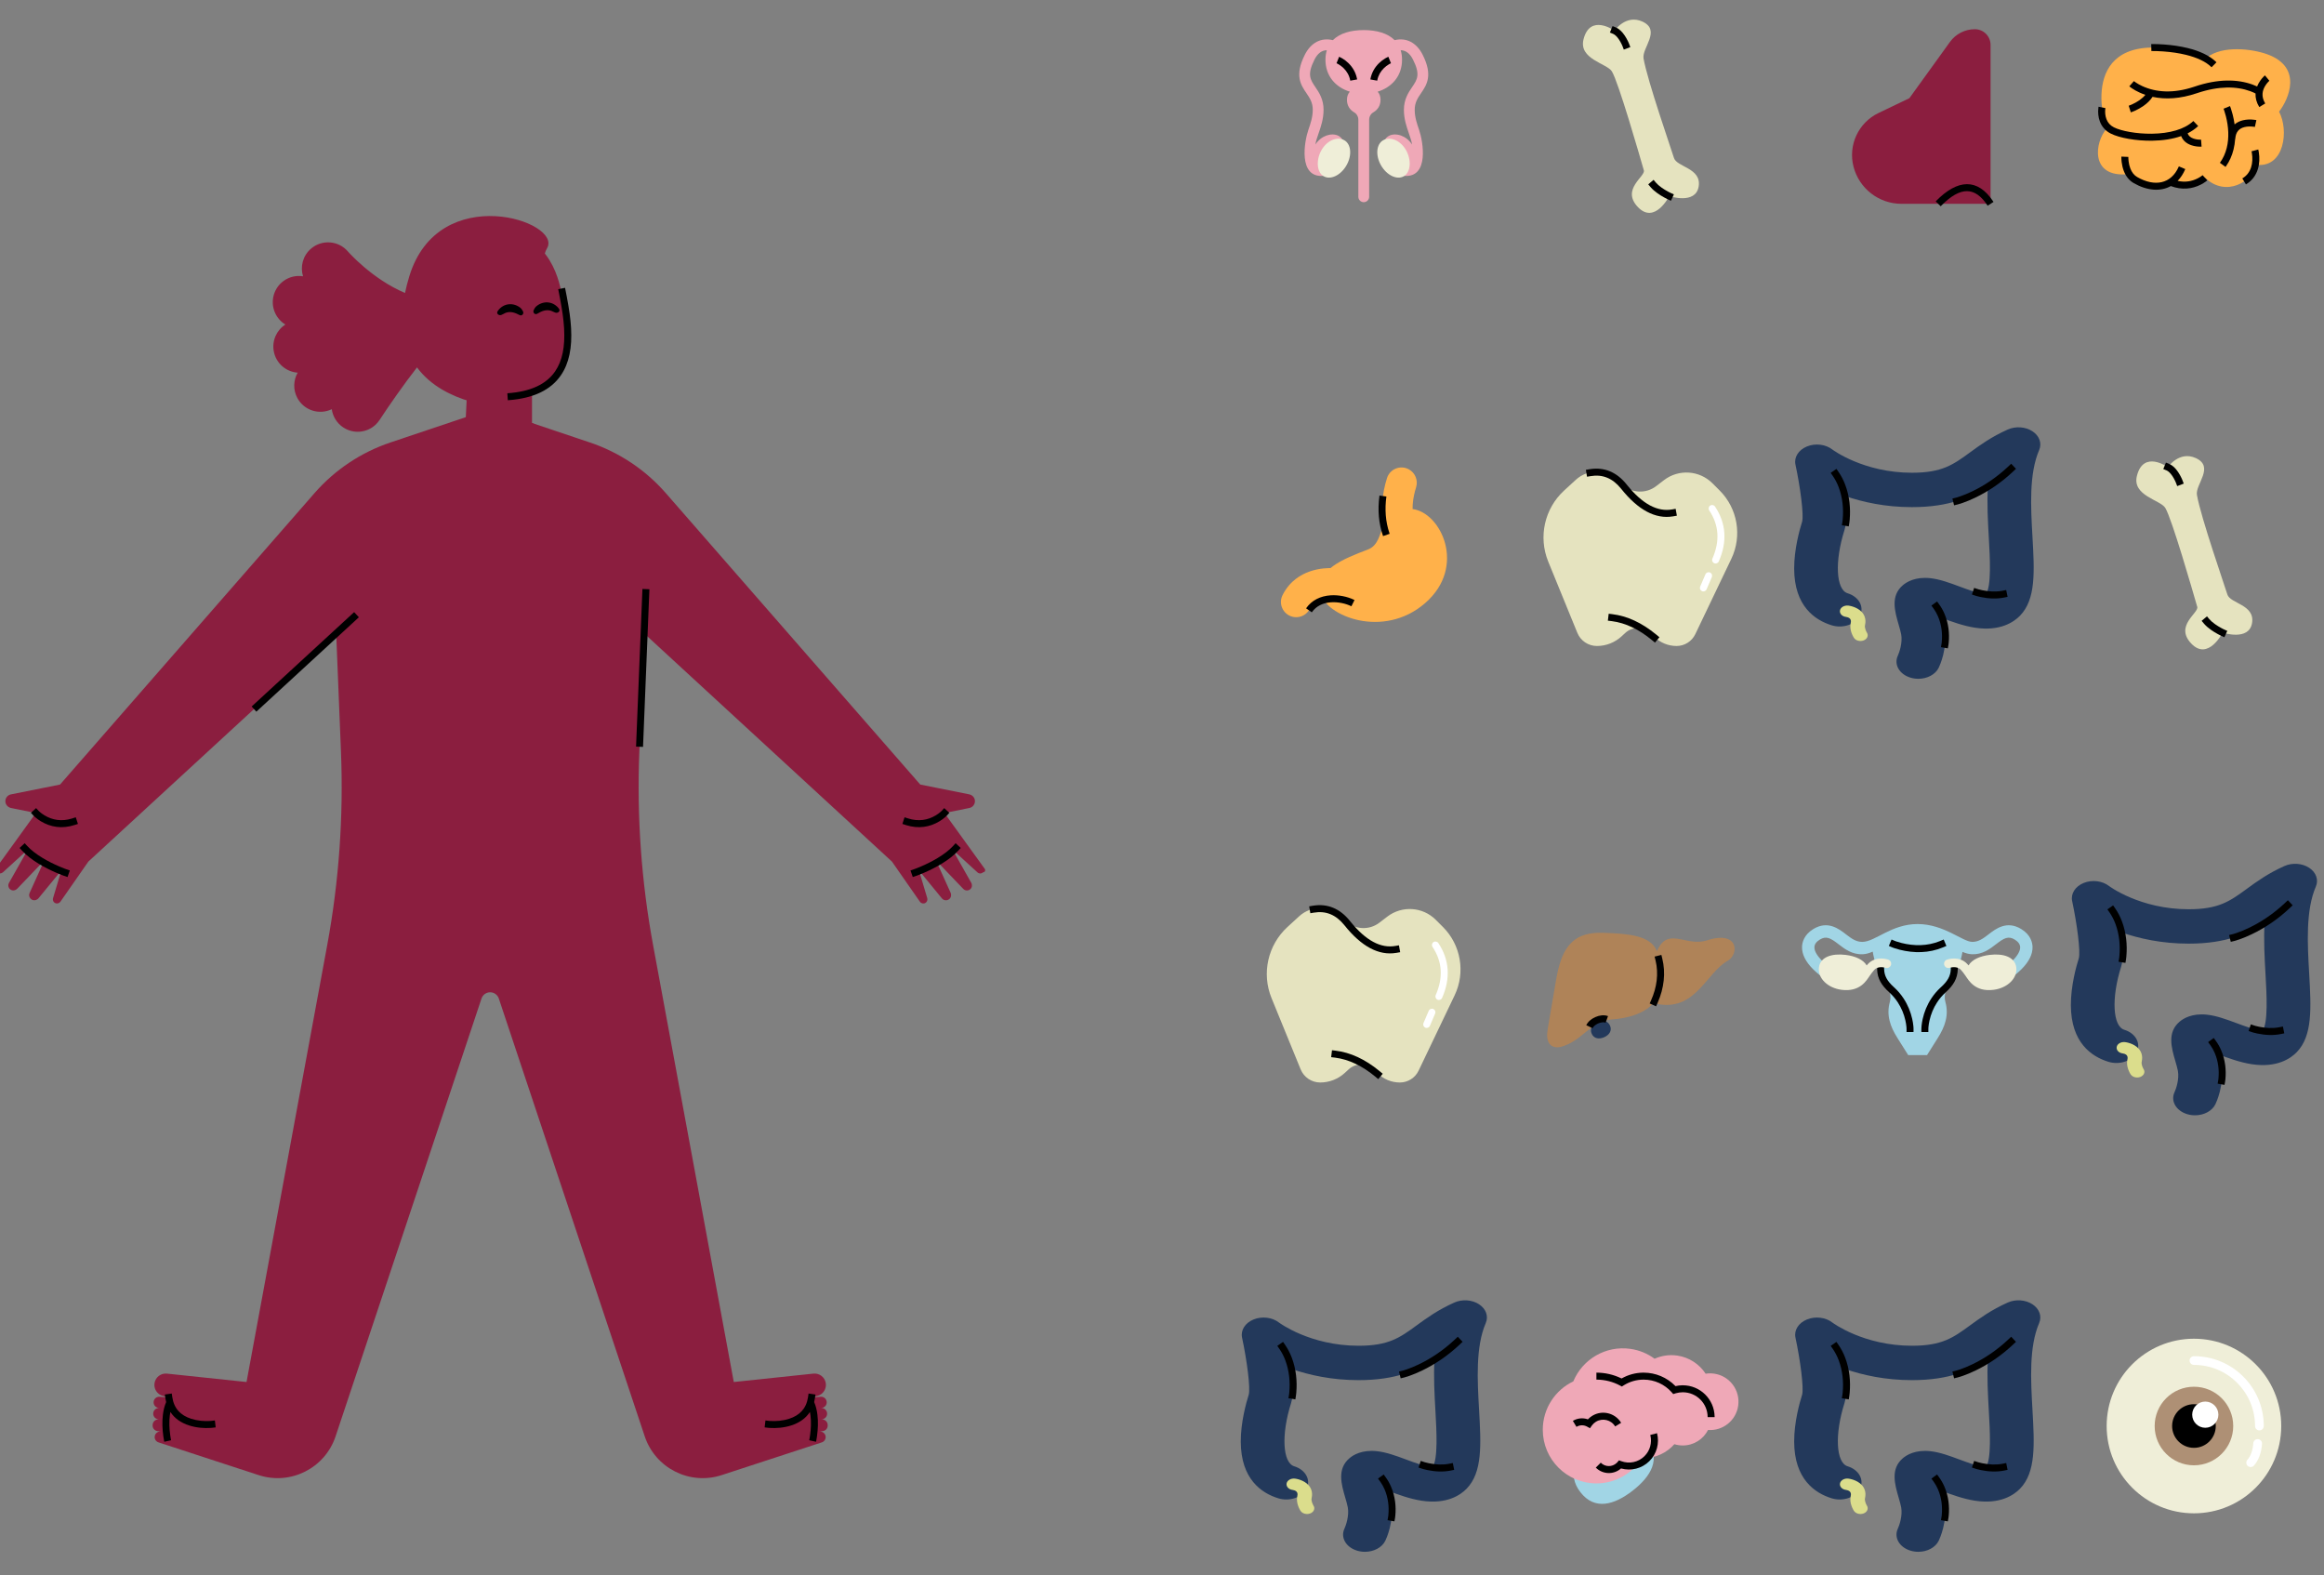 <svg viewBox="187.5 116.541 2662.5 1804.511" xmlns="http://www.w3.org/2000/svg" overflow="visible">
    <rect x="187.5" y="116.541" width="2662.5" height="1804.511" fill="#808080" stroke="none"/>
    <g id="Master/Scene/Organs" stroke="none" stroke-width="1" fill="none" fill-rule="evenodd">
        <g id="Organ" transform="translate(1817, 0) scale(1 1)">
            <g id="Organ/Bone" stroke="none" stroke-width="1" fill="none" fill-rule="evenodd">
                <g id="Group-8" transform="translate(184, 139)">
                    <path d="M68.131,2.253 C89.946,12.241 67.381,32.436 69.429,44.469 C73.723,69.687 102.102,151.044 104.245,158.377 C107.345,168.989 135.998,169.913 132.599,191.092 C129.2,212.272 98.89,202.192 98.89,202.192 C98.89,202.192 82.268,235.105 62.898,214.67 C43.528,194.234 71.796,179.637 69.786,172.687 C64.588,154.716 40.829,72.052 33.181,59.358 C27.642,50.166 -5.029,45.434 0.663,22.642 C8.156,-7.362 36.1,12.649 36.1,12.649 C36.1,12.649 49.242,-6.395 68.131,2.253" id="Fill-1" fill="#E5E3BF"/>
                    <path d="M33.928,7.425 L37.625,8.95 C41.552,10.57 44.917,13.87 47.908,18.323 C49.295,20.387 50.512,22.576 51.56,24.763 L51.838,25.351 C52.191,26.109 52.471,26.754 52.677,27.257 L52.877,27.76 L54.307,31.496 L46.836,34.356 L45.364,30.513 C45.319,30.4 45.249,30.23 45.156,30.009 L44.862,29.335 C44.705,28.983 44.533,28.61 44.345,28.219 C43.454,26.358 42.419,24.498 41.268,22.784 C39.161,19.647 36.933,17.422 34.826,16.456 L34.574,16.346 L30.876,14.82 L33.928,7.425 Z" id="Stroke-4" fill="#000" fill-rule="nonzero"/>
                    <path d="M80.934,183.548 L83.506,186.612 C85.139,188.558 87.426,190.552 90.195,192.514 C92.459,194.118 94.905,195.605 97.353,196.929 L98.188,197.374 C98.594,197.587 98.983,197.787 99.351,197.971 L100.336,198.453 L100.552,198.554 L104.191,200.217 L100.865,207.493 L96.894,205.676 C96.114,205.308 94.962,204.731 93.547,203.966 C90.835,202.499 88.122,200.849 85.57,199.041 C82.492,196.861 79.856,194.594 77.784,192.229 L77.378,191.755 L74.806,188.691 L80.934,183.548 Z" id="Stroke-6" fill="#000" fill-rule="nonzero"/>
                </g>
            </g>
        </g>
        <g id="Organ" transform="translate(1500, 0) scale(1 1)">
            <g id="Organ/Testicles" stroke="none" stroke-width="1" fill="none" fill-rule="evenodd">
                <g id="Group-12" transform="translate(176, 151)">
                    <path d="M27.83,91.43 C27.83,101.837 24.833,110.504 22.19,118.151 C20.498,123.045 19.059,127.209 18.494,131.108 C24.912,120.928 36.992,117.271 44.595,120.961 C52.808,124.946 52.676,135.975 46.795,148.094 C40.914,160.213 36.363,166.405 27.257,167.032 C-1.345,169 5.742,127.837 10.489,114.106 C12.928,107.052 15.45,99.758 15.45,91.43 L15.49,91.43 C15.49,82.973 12.123,78.014 8.227,72.272 C1.75,62.727 -5.592,51.91 6.43,28.15 C13.396,14.381 25.061,8.312 38.44,11.506 C38.463,11.511 38.485,11.518 38.508,11.524 C46.492,3.504 59.359,0 73.881,0 C88.403,0 101.271,3.504 109.254,11.524 C109.277,11.518 109.299,11.511 109.322,11.506 C122.698,8.315 134.366,14.381 141.332,28.15 C153.354,51.91 146.013,62.727 139.535,72.272 C135.638,78.014 132.272,82.973 132.272,91.43 C132.272,99.758 134.794,107.052 137.233,114.106 C141.98,127.837 149.067,169 120.465,167.032 C111.359,166.405 106.808,160.213 100.927,148.094 C95.046,135.975 94.914,124.946 103.127,120.961 C110.73,117.271 122.81,120.928 129.228,131.108 C128.663,127.209 127.225,123.045 125.532,118.151 C122.889,110.504 119.892,101.837 119.892,91.43 C119.892,79.169 125.103,71.49 129.291,65.32 C135.146,56.692 139.016,50.992 130.286,33.74 C126.723,26.698 121.988,23.129 116.18,23.076 C117.194,26.323 117.747,29.938 117.747,33.962 C117.747,52.554 106.175,65.518 89.845,70.547 C91.905,72.85 93.109,75.93 93.109,79.899 C93.109,86.41 89.867,91.341 84.913,94.184 C81.864,95.934 80.071,99.267 80.071,102.783 L80.071,190.946 C80.071,194.365 77.3,197.136 73.881,197.136 C70.462,197.136 67.691,194.365 67.691,190.946 L67.691,102.783 C67.691,99.267 65.899,95.934 62.85,94.184 C57.895,91.341 54.654,86.41 54.654,79.899 C54.654,75.93 55.857,72.85 57.917,70.547 C41.588,65.518 30.016,52.554 30.016,33.962 C30.016,29.938 30.568,26.324 31.582,23.077 C25.776,23.131 21.039,26.698 17.476,33.74 C8.747,50.992 12.615,56.692 18.471,65.32 C22.658,71.49 27.87,79.169 27.87,91.43 L27.83,91.43 Z" id="Fill-1" fill="#EFA8B7"/>
                    <path d="M93.72,155.04 C87.152,143.662 88.206,130.756 96.075,126.213 C103.945,121.671 115.649,125.972 122.217,137.35 C128.785,148.726 127.731,162.869 119.862,167.413 C111.992,171.957 100.289,166.417 93.72,155.04" id="Fill-4" fill="#EFEED8"/>
                    <path d="M54.042,155.04 C60.61,143.662 59.556,130.756 51.687,126.213 C43.817,121.671 32.114,125.972 25.545,137.35 C18.977,148.726 20.031,162.869 27.9,167.413 C35.77,171.957 47.474,166.417 54.042,155.04" id="Fill-6" fill="#EFEED8"/>
                    <path d="M42.706,37.983 L45.677,30.555 L46.006,30.692 C46.77,31.022 47.849,31.561 49.151,32.332 C51.604,33.783 54.05,35.604 56.338,37.834 C61.264,42.635 64.773,48.644 66.204,55.921 L66.315,56.513 L58.441,57.927 C57.4,52.126 54.678,47.387 50.755,43.563 C48.95,41.805 47.01,40.36 45.078,39.217 C44.522,38.888 44.004,38.607 43.534,38.371 L43.258,38.236 C43.045,38.133 42.886,38.061 42.79,38.019 L42.706,37.983 Z" id="Stroke-8" fill="#000" fill-rule="nonzero"/>
                    <path d="M102.086,30.555 L105.056,37.983 L104.827,38.084 C104.74,38.123 104.632,38.174 104.504,38.236 C103.964,38.496 103.351,38.823 102.684,39.217 C100.752,40.36 98.812,41.805 97.007,43.563 C93.207,47.267 90.533,51.831 89.424,57.386 L89.321,57.927 L81.447,56.513 C82.801,48.97 86.365,42.764 91.424,37.834 C93.712,35.604 96.158,33.783 98.611,32.332 C99.913,31.561 100.992,31.022 101.756,30.692 L102.086,30.555 Z" id="Stroke-10" fill="#000" fill-rule="nonzero"/>
                </g>
            </g>
        </g>
        <g id="Organ" transform="translate(2134, 0) scale(1 1)">
            <g id="Organ/Nose" stroke="none" stroke-width="1" fill="none" fill-rule="evenodd">
                <g id="Group" transform="translate(166, 150)">
                    <path d="M121.468,14.597 L75,79 L75,79 L39.577,96.003 C16.582,107.041 4.609,132.806 11,157.5 C17.476,182.523 40.053,200 65.9,200 L168,200 L168,200 L168,18 C168,8.059 159.941,-1.82615513e-15 150,0 C138.697,2.07638528e-15 128.082,5.431 121.468,14.597 Z" id="Nose" fill="#8B1E3F"/>
                    <path d="M105.133,197.211 C130.546,171.092 153.384,170.83 170.829,197.021 L171.356,197.823 L164.644,202.177 C150.3,180.062 133.536,179.841 111.535,202.108 L110.867,202.789 L105.133,197.211 Z" id="Path-60" fill="#000" fill-rule="nonzero"/>
                </g>
            </g>
        </g>
        <g id="Organ" transform="translate(2134, 500) scale(1 1)">
            <g id="Organ/Large Intestine" stroke="none" stroke-width="1" fill="none" fill-rule="evenodd">
                <g id="Group-14" transform="translate(109, 106)">
                    <path d="M142.226,288.08 C139.266,288.08 136.257,287.664 133.326,286.785 C120.453,282.922 113.975,271.595 118.818,261.452 C120.465,257.932 124.342,246.746 122.607,237.189 C122.059,234.167 120.927,230.276 119.728,226.157 C115.241,210.73 110.155,193.245 124.387,180.985 C128.838,177.152 138.853,170.993 155.884,172.824 C166.892,174.006 178.044,178.145 189.851,182.528 C197.588,185.399 213.181,191.187 219.555,191.225 C226.181,182.424 224.289,149.258 223.026,127.097 C221.93,107.869 220.758,87.317 221.924,67.205 C202.769,79.927 178.349,91.444 134.951,91.444 C104.298,91.444 78.323,85.66 58.035,78.6 C59.823,93.924 60.397,109.018 57.598,117.837 C46.247,153.588 47.876,186.012 61.229,190.116 C74.097,194.07 80.458,205.49 75.436,215.622 C70.414,225.756 55.916,230.766 43.043,226.81 C23.498,220.804 0.165,204.691 -0,162.034 C-0.085,139.568 6.313,116.96 9.068,108.283 C11.303,100.68 6.949,68.241 1.479,42.725 C-0.33,34.286 4.989,25.892 14.641,21.955 C24.292,18.02 36.067,19.442 43.775,25.478 C44.013,25.657 79.257,52.055 134.951,52.055 C169.514,52.055 182.211,42.791 201.431,28.769 C212.912,20.393 225.924,10.9 244.685,2.55 C253.716,-1.469 264.961,-0.682 272.95,4.53 C280.938,9.741 284.012,18.295 280.676,26.029 C268.894,53.344 271.075,91.588 272.998,125.33 C275.281,165.346 277.082,196.952 258.688,215.862 C251.89,222.851 236.182,233.922 207.413,229.585 C193.846,227.538 180.52,222.611 168.745,218.24 C170.038,222.689 171.337,227.259 172.127,231.619 C176.013,253.028 166.681,273.166 165.603,275.392 C161.803,283.248 152.304,288.08 142.226,288.08" id="Fill-1" fill="#23395B"/>
                    <path d="M75.908,244.794 C72.908,244.794 70.018,243.517 68.535,241.277 C67.952,240.397 62.891,232.441 64.751,224.316 C65.098,222.799 66.155,218.184 59.453,217.204 C54.899,216.669 51.825,213.335 52.507,209.749 C53.188,206.163 57.499,203.701 62.052,204.236 C63.054,204.354 72.006,205.565 77.562,211.67 C80.125,214.484 82.828,219.366 81.16,226.646 C80.442,229.786 82.545,234.004 83.338,235.234 C85.416,238.455 83.81,242.408 79.732,244.061 C78.506,244.558 77.197,244.794 75.908,244.794" id="Fill-4" fill="#DBDD8C"/>
                    <path d="M163.698,199.511 L166.056,202.743 C168.462,206.042 170.461,209.581 172.08,213.322 C176.957,224.592 178.056,236.355 177.05,246.676 L176.991,247.254 C176.903,248.08 176.815,248.718 176.745,249.147 L176.04,253.224 L168.157,251.859 L168.854,247.826 C168.867,247.744 168.886,247.619 168.908,247.454 L168.981,246.888 C169.017,246.586 169.053,246.257 169.088,245.9 C169.974,236.812 168.995,226.336 164.738,216.499 C163.456,213.536 161.902,210.733 160.059,208.11 L159.592,207.458 L157.235,204.226 L163.698,199.511 Z" id="Stroke-6" fill="#000" fill-rule="nonzero"/>
                    <path d="M203.651,191.534 L206.192,183.948 L210.067,185.245 L210.703,185.44 C210.915,185.502 211.146,185.568 211.397,185.638 C212.61,185.975 213.997,186.315 215.529,186.632 C223.108,188.204 230.978,188.644 238.262,187.303 L238.991,187.162 L242.912,186.372 L244.493,194.214 L240.569,195.005 C231.873,196.758 222.704,196.29 213.904,194.466 C212.406,194.155 211.026,193.824 209.78,193.489 L208.774,193.21 C208.473,193.124 208.211,193.046 207.989,192.978 L207.444,192.804 L203.651,191.534 Z" id="Stroke-8" fill="#000" fill-rule="nonzero"/>
                    <path d="M248.618,41.722 L254.122,47.528 L251.218,50.28 C237.262,63.507 222.305,73.475 207.333,80.643 C202.387,83.011 197.764,84.912 193.567,86.393 L192.785,86.666 C190.491,87.457 188.734,87.986 187.592,88.288 L187.073,88.421 L183.187,89.37 L181.289,81.599 L185.333,80.609 C185.557,80.551 185.917,80.452 186.406,80.31 C187.486,79.996 188.748,79.595 190.177,79.103 C194.298,77.682 198.906,75.808 203.878,73.427 C217.82,66.752 231.775,57.51 244.845,45.292 L245.715,44.473 L248.618,41.722 Z" id="Stroke-10" fill="#000" fill-rule="nonzero"/>
                    <path d="M48.404,47.623 L50.691,50.904 C53.862,55.453 56.427,60.402 58.434,65.683 C63.514,79.05 64.685,93.025 63.632,105.429 L63.566,106.171 C63.439,107.54 63.31,108.584 63.209,109.26 L63.164,109.546 L62.518,113.493 L54.623,112.201 L55.299,108.057 C55.316,107.938 55.339,107.777 55.365,107.576 L55.444,106.931 C55.497,106.477 55.55,105.978 55.6,105.434 C56.662,93.957 55.637,80.843 50.956,68.525 C49.286,64.131 47.193,60.019 44.644,56.232 L44.128,55.479 L41.841,52.198 L48.404,47.623 Z" id="Stroke-12" fill="#000" fill-rule="nonzero"/>
                </g>
            </g>
        </g>
        <g id="Organ" transform="translate(2134, 1000) scale(1 1)">
            <g id="Organ/Ovaries" stroke="none" stroke-width="1" fill="none" fill-rule="evenodd">
                <g id="Group-14" transform="translate(118, 175)">
                    <path d="M251.185,5.751 C234.633,-4.394 221.927,5.438 213.52,11.944 C207.437,16.65 202.189,20.436 195.146,20.436 C183.988,20.436 162.729,0.001 132.425,0.001 C102.121,0.001 83.888,20.436 68.947,20.436 C61.908,20.436 56.656,16.651 50.574,11.944 C42.168,5.437 29.464,-4.395 12.909,5.751 C1.958,12.462 0.125,21.442 0.007,26.198 C-0.199,34.478 4.007,43.023 12.508,51.596 C17.907,57.041 23.283,60.717 23.509,60.871 C24.729,61.701 26.115,62.099 27.486,62.099 C29.752,62.098 31.979,61.013 33.352,58.999 C35.557,55.765 34.721,51.354 31.489,49.146 C31.445,49.115 26.981,46.048 22.579,41.609 C16.984,35.966 14.082,30.759 14.187,26.549 C14.269,23.217 16.333,20.288 20.321,17.845 C27.749,13.29 32.6,15.967 41.893,23.161 C48.763,28.477 57.314,35.081 69.509,34.609 C73.336,34.458 77.262,33.266 80.999,31.581 C82.546,41.461 86.767,55.983 97.856,72.454 C101.176,77.385 102.171,83.522 100.585,89.289 C98.602,96.502 98.516,103.539 100.322,110.8 C101.9,117.143 104.874,123.602 109.683,131.128 C117.625,143.56 121.656,150.129 121.656,150.129 L143.193,150.131 C143.193,150.131 147.217,143.57 155.166,131.128 C159.975,123.602 162.949,117.143 164.527,110.8 C166.333,103.539 166.247,96.502 164.264,89.289 C162.678,83.522 163.672,77.385 166.993,72.454 C177.967,56.155 182.214,41.763 183.801,31.89 C187.325,33.408 190.997,34.467 194.584,34.609 C206.792,35.091 215.332,28.477 222.201,23.161 C231.494,15.968 236.342,13.29 243.774,17.845 C247.761,20.288 249.825,23.217 249.908,26.549 C250.012,30.759 247.11,35.966 241.515,41.609 C237.118,46.043 232.643,49.12 232.6,49.149 C229.365,51.357 228.532,55.77 230.74,59.004 C232.113,61.017 234.338,62.1 236.603,62.1 C237.98,62.1 239.372,61.699 240.595,60.865 C240.822,60.709 246.224,57.004 251.586,51.596 C260.087,43.024 264.293,34.479 264.087,26.196 C263.968,21.441 262.134,12.462 251.185,5.751" id="Fill-1" fill="#A1D5E5"/>
                    <path d="M93.967,47.554 L94.047,51.553 C94.203,59.381 97.711,65.368 104.842,71.912 L105.249,72.283 C109.567,76.184 113.245,80.514 116.326,85.196 C121.257,92.691 124.444,100.703 126.241,108.716 C126.872,111.527 127.284,114.144 127.521,116.506 L127.602,117.386 C127.664,118.12 127.699,118.725 127.715,119.189 L127.725,119.65 L127.755,123.65 L119.755,123.709 L119.726,119.71 C119.725,119.64 119.72,119.454 119.705,119.158 L119.671,118.6 C119.645,118.208 119.608,117.775 119.561,117.305 C119.355,115.253 118.993,112.952 118.435,110.466 C116.838,103.345 114.006,96.224 109.643,89.594 C107.087,85.711 104.069,82.106 100.551,78.829 L99.886,78.219 C91.151,70.327 86.422,62.557 86.063,52.248 L86.048,51.713 L85.968,47.714 L93.967,47.554 Z" id="Stroke-4" fill="#000" fill-rule="nonzero"/>
                    <path d="M170.505,47.554 L178.503,47.714 L178.423,51.713 C178.212,62.29 173.471,70.191 164.586,78.219 C160.782,81.656 157.544,85.468 154.829,89.594 C150.466,96.224 147.634,103.345 146.037,110.466 C145.479,112.952 145.117,115.253 144.911,117.305 L144.848,117.982 C144.82,118.306 144.799,118.608 144.782,118.887 L144.747,119.673 L144.717,123.709 L136.717,123.65 L136.746,119.65 C136.751,119.026 136.805,117.957 136.951,116.506 C137.188,114.144 137.6,111.527 138.23,108.716 C140.027,100.703 143.215,92.691 148.146,85.196 C151.056,80.774 154.498,76.667 158.509,72.937 L159.223,72.283 C166.49,65.717 170.129,59.754 170.413,51.994 L170.425,51.553 L170.505,47.554 Z" id="Stroke-6" fill="#000" fill-rule="nonzero"/>
                    <path d="M245.48,49.846 C244.017,37.669 230.662,33.441 215.04,35.319 C203.9,36.657 194.646,40.753 190.766,47.4 C190.293,46.837 189.813,46.281 189.312,45.747 C180.076,35.904 166.6,40.555 166.03,40.758 C163.451,41.677 162.09,44.518 163.008,47.097 C163.928,49.676 166.746,51.028 169.327,50.109 C169.652,49.998 177.322,47.459 182.082,52.532 C183.893,54.462 185.651,56.956 187.352,59.367 C190.79,64.242 198.139,78.221 219.843,75.292 C235.437,73.189 246.943,62.022 245.48,49.846" id="Fill-8" fill="#EFEED8"/>
                    <path d="M19.362,49.846 C20.825,37.669 34.18,33.441 49.802,35.319 C60.942,36.657 70.196,40.753 74.077,47.4 C74.55,46.837 75.029,46.281 75.53,45.747 C84.766,35.904 98.243,40.555 98.812,40.758 C101.391,41.677 102.753,44.518 101.834,47.097 C100.915,49.676 98.096,51.028 95.515,50.109 C95.191,49.998 87.521,47.459 82.76,52.532 C80.949,54.462 79.191,56.956 77.49,59.367 C74.053,64.242 66.703,78.221 44.999,75.292 C29.406,73.189 17.899,62.022 19.362,49.846" id="Fill-10" fill="#EFEED8"/>
                    <path d="M162.297,17.728 L165.393,25.105 L161.705,26.653 C145.383,33.505 128.106,33.505 111.932,29.431 C109.573,28.836 107.444,28.198 105.575,27.556 L105.03,27.366 C104.339,27.122 103.794,26.916 103.406,26.76 L103.144,26.653 L99.455,25.104 L102.552,17.728 L106.396,19.339 L106.685,19.452 C107.104,19.612 107.601,19.793 108.174,19.99 C109.836,20.561 111.751,21.135 113.886,21.673 C128.297,25.303 143.629,25.359 157.929,19.557 L158.609,19.276 L162.297,17.728 Z" id="Stroke-12" fill="#000" fill-rule="nonzero"/>
                </g>
            </g>
        </g>
        <g id="Organ" transform="translate(1817, 1500) scale(1 1)">
            <g id="Organ/Brain" stroke="none" stroke-width="1" fill="none" fill-rule="evenodd">
                <g id="Group-13" transform="translate(138, 161)">
                    <path d="M43.13,164.836 C26.759,143.756 38.575,123.694 59.655,107.323 C80.735,90.953 103.098,84.473 119.468,105.553 C135.839,126.633 124.024,146.695 102.943,163.066 C81.863,179.437 59.501,185.917 43.13,164.836" id="Fill-1" fill="#A1D5E5"/>
                    <path d="M34.982,37.832 C45.483,12.551 72.081,-3.434 100.43,0.63 C110.81,2.118 120.206,6.124 128.097,11.936 C135.932,8.417 144.819,6.993 153.95,8.302 C167.851,10.294 179.441,18.192 186.572,29.085 C189.725,28.579 193.007,28.533 196.335,29.01 C214.084,31.555 226.41,48.005 223.865,65.754 C221.427,82.761 206.222,94.789 189.34,93.526 L189.332,93.523 C183.964,104.054 173.027,111.271 160.397,111.271 C157.034,111.271 153.792,110.761 150.742,109.812 C142.138,119.583 129.545,125.756 115.502,125.756 C114.869,125.756 114.242,125.733 113.615,125.708 C102.772,143.125 83.462,154.726 61.435,154.726 C27.505,154.726 -0,127.22 -0,93.29 C-0,68.833 14.294,47.717 34.982,37.832" id="Fill-4" fill="#EFA8B7"/>
                    <path d="M115.501,27.856 C129.326,27.856 142.26,33.404 151.739,43.006 L152.032,43.306 L152.194,43.267 C154.64,42.704 157.152,42.394 159.701,42.346 L160.397,42.34 C180.334,42.34 196.535,58.342 196.857,78.203 L196.862,78.806 L188.862,78.806 C188.862,63.085 176.117,50.34 160.397,50.34 C157.697,50.34 155.052,50.715 152.515,51.444 L151.931,51.619 L149.455,52.39 L147.74,50.443 C139.628,41.23 128.004,35.856 115.501,35.856 C107.485,35.856 99.801,38.061 93.107,42.163 L92.567,42.5 L90.594,43.75 L88.536,42.646 C80.482,38.327 71.508,35.981 62.191,35.861 L61.434,35.856 L61.434,27.856 C71.335,27.856 80.926,30.064 89.658,34.247 L90.274,34.546 L90.523,34.403 C97.892,30.246 106.201,27.971 114.837,27.86 L115.501,27.856 Z" id="Stroke-7" fill="#000" fill-rule="nonzero"/>
                    <path d="M130.899,97.224 C133.852,108.623 130.617,120.825 122.086,129.252 C113.479,137.755 101.126,140.785 89.786,137.63 L89.629,137.584 L89.604,137.607 C81.403,144.868 68.91,144.615 61.009,136.903 L60.732,136.628 L66.423,131.006 C71.396,136.04 79.458,136.169 84.594,131.35 L84.84,131.113 C84.928,131.026 85.016,130.933 85.142,130.792 L87.315,128.305 L89.905,129.266 C99.047,132.658 109.41,130.529 116.464,123.56 C122.836,117.266 125.317,108.205 123.263,99.664 L123.155,99.23 L130.899,97.224 Z" id="Stroke-9" fill="#000" fill-rule="nonzero"/>
                    <path d="M56.795,77.231 C68.025,70.431 82.607,73.919 89.561,84.996 L89.77,85.334 L82.926,89.477 C78.347,81.913 68.502,79.494 60.939,84.075 C59.152,85.156 57.623,86.557 56.393,88.215 L56.134,88.575 L54.053,91.543 L50.895,89.764 C47.183,87.672 42.649,87.64 38.903,89.761 L38.593,89.942 L34.45,83.099 C39.681,79.932 45.922,79.365 51.498,81.296 L51.701,81.368 L52.039,81.013 C53.319,79.697 54.751,78.527 56.32,77.526 L56.795,77.231 Z" id="Stroke-11" fill="#000" fill-rule="nonzero"/>
                </g>
            </g>
        </g>
        <g id="Organ" transform="translate(2134, 1500) scale(1 1)">
            <g id="Organ/Large Intestine" stroke="none" stroke-width="1" fill="none" fill-rule="evenodd">
                <g id="Group-14" transform="translate(109, 106)">
                    <path d="M142.226,288.08 C139.266,288.08 136.257,287.664 133.326,286.785 C120.453,282.922 113.975,271.595 118.818,261.452 C120.465,257.932 124.342,246.746 122.607,237.189 C122.059,234.167 120.927,230.276 119.728,226.157 C115.241,210.73 110.155,193.245 124.387,180.985 C128.838,177.152 138.853,170.993 155.884,172.824 C166.892,174.006 178.044,178.145 189.851,182.528 C197.588,185.399 213.181,191.187 219.555,191.225 C226.181,182.424 224.289,149.258 223.026,127.097 C221.93,107.869 220.758,87.317 221.924,67.205 C202.769,79.927 178.349,91.444 134.951,91.444 C104.298,91.444 78.323,85.66 58.035,78.6 C59.823,93.924 60.397,109.018 57.598,117.837 C46.247,153.588 47.876,186.012 61.229,190.116 C74.097,194.07 80.458,205.49 75.436,215.622 C70.414,225.756 55.916,230.766 43.043,226.81 C23.498,220.804 0.165,204.691 -0,162.034 C-0.085,139.568 6.313,116.96 9.068,108.283 C11.303,100.68 6.949,68.241 1.479,42.725 C-0.33,34.286 4.989,25.892 14.641,21.955 C24.292,18.02 36.067,19.442 43.775,25.478 C44.013,25.657 79.257,52.055 134.951,52.055 C169.514,52.055 182.211,42.791 201.431,28.769 C212.912,20.393 225.924,10.9 244.685,2.55 C253.716,-1.469 264.961,-0.682 272.95,4.53 C280.938,9.741 284.012,18.295 280.676,26.029 C268.894,53.344 271.075,91.588 272.998,125.33 C275.281,165.346 277.082,196.952 258.688,215.862 C251.89,222.851 236.182,233.922 207.413,229.585 C193.846,227.538 180.52,222.611 168.745,218.24 C170.038,222.689 171.337,227.259 172.127,231.619 C176.013,253.028 166.681,273.166 165.603,275.392 C161.803,283.248 152.304,288.08 142.226,288.08" id="Fill-1" fill="#23395B"/>
                    <path d="M75.908,244.794 C72.908,244.794 70.018,243.517 68.535,241.277 C67.952,240.397 62.891,232.441 64.751,224.316 C65.098,222.799 66.155,218.184 59.453,217.204 C54.899,216.669 51.825,213.335 52.507,209.749 C53.188,206.163 57.499,203.701 62.052,204.236 C63.054,204.354 72.006,205.565 77.562,211.67 C80.125,214.484 82.828,219.366 81.16,226.646 C80.442,229.786 82.545,234.004 83.338,235.234 C85.416,238.455 83.81,242.408 79.732,244.061 C78.506,244.558 77.197,244.794 75.908,244.794" id="Fill-4" fill="#DBDD8C"/>
                    <path d="M163.698,199.511 L166.056,202.743 C168.462,206.042 170.461,209.581 172.08,213.322 C176.957,224.592 178.056,236.355 177.05,246.676 L176.991,247.254 C176.903,248.08 176.815,248.718 176.745,249.147 L176.04,253.224 L168.157,251.859 L168.854,247.826 C168.867,247.744 168.886,247.619 168.908,247.454 L168.981,246.888 C169.017,246.586 169.053,246.257 169.088,245.9 C169.974,236.812 168.995,226.336 164.738,216.499 C163.456,213.536 161.902,210.733 160.059,208.11 L159.592,207.458 L157.235,204.226 L163.698,199.511 Z" id="Stroke-6" fill="#000" fill-rule="nonzero"/>
                    <path d="M203.651,191.534 L206.192,183.948 L210.067,185.245 L210.703,185.44 C210.915,185.502 211.146,185.568 211.397,185.638 C212.61,185.975 213.997,186.315 215.529,186.632 C223.108,188.204 230.978,188.644 238.262,187.303 L238.991,187.162 L242.912,186.372 L244.493,194.214 L240.569,195.005 C231.873,196.758 222.704,196.29 213.904,194.466 C212.406,194.155 211.026,193.824 209.78,193.489 L208.774,193.21 C208.473,193.124 208.211,193.046 207.989,192.978 L207.444,192.804 L203.651,191.534 Z" id="Stroke-8" fill="#000" fill-rule="nonzero"/>
                    <path d="M248.618,41.722 L254.122,47.528 L251.218,50.28 C237.262,63.507 222.305,73.475 207.333,80.643 C202.387,83.011 197.764,84.912 193.567,86.393 L192.785,86.666 C190.491,87.457 188.734,87.986 187.592,88.288 L187.073,88.421 L183.187,89.37 L181.289,81.599 L185.333,80.609 C185.557,80.551 185.917,80.452 186.406,80.31 C187.486,79.996 188.748,79.595 190.177,79.103 C194.298,77.682 198.906,75.808 203.878,73.427 C217.82,66.752 231.775,57.51 244.845,45.292 L245.715,44.473 L248.618,41.722 Z" id="Stroke-10" fill="#000" fill-rule="nonzero"/>
                    <path d="M48.404,47.623 L50.691,50.904 C53.862,55.453 56.427,60.402 58.434,65.683 C63.514,79.05 64.685,93.025 63.632,105.429 L63.566,106.171 C63.439,107.54 63.31,108.584 63.209,109.26 L63.164,109.546 L62.518,113.493 L54.623,112.201 L55.299,108.057 C55.316,107.938 55.339,107.777 55.365,107.576 L55.444,106.931 C55.497,106.477 55.55,105.978 55.6,105.434 C56.662,93.957 55.637,80.843 50.956,68.525 C49.286,64.131 47.193,60.019 44.644,56.232 L44.128,55.479 L41.841,52.198 L48.404,47.623 Z" id="Stroke-12" fill="#000" fill-rule="nonzero"/>
                </g>
            </g>
        </g>
        <g id="Organ" transform="translate(1500, 1500) scale(1 1)">
            <g id="Organ/Large Intestine" stroke="none" stroke-width="1" fill="none" fill-rule="evenodd">
                <g id="Group-14" transform="translate(109, 106)">
                    <path d="M142.226,288.08 C139.266,288.08 136.257,287.664 133.326,286.785 C120.453,282.922 113.975,271.595 118.818,261.452 C120.465,257.932 124.342,246.746 122.607,237.189 C122.059,234.167 120.927,230.276 119.728,226.157 C115.241,210.73 110.155,193.245 124.387,180.985 C128.838,177.152 138.853,170.993 155.884,172.824 C166.892,174.006 178.044,178.145 189.851,182.528 C197.588,185.399 213.181,191.187 219.555,191.225 C226.181,182.424 224.289,149.258 223.026,127.097 C221.93,107.869 220.758,87.317 221.924,67.205 C202.769,79.927 178.349,91.444 134.951,91.444 C104.298,91.444 78.323,85.66 58.035,78.6 C59.823,93.924 60.397,109.018 57.598,117.837 C46.247,153.588 47.876,186.012 61.229,190.116 C74.097,194.07 80.458,205.49 75.436,215.622 C70.414,225.756 55.916,230.766 43.043,226.81 C23.498,220.804 0.165,204.691 -0,162.034 C-0.085,139.568 6.313,116.96 9.068,108.283 C11.303,100.68 6.949,68.241 1.479,42.725 C-0.33,34.286 4.989,25.892 14.641,21.955 C24.292,18.02 36.067,19.442 43.775,25.478 C44.013,25.657 79.257,52.055 134.951,52.055 C169.514,52.055 182.211,42.791 201.431,28.769 C212.912,20.393 225.924,10.9 244.685,2.55 C253.716,-1.469 264.961,-0.682 272.95,4.53 C280.938,9.741 284.012,18.295 280.676,26.029 C268.894,53.344 271.075,91.588 272.998,125.33 C275.281,165.346 277.082,196.952 258.688,215.862 C251.89,222.851 236.182,233.922 207.413,229.585 C193.846,227.538 180.52,222.611 168.745,218.24 C170.038,222.689 171.337,227.259 172.127,231.619 C176.013,253.028 166.681,273.166 165.603,275.392 C161.803,283.248 152.304,288.08 142.226,288.08" id="Fill-1" fill="#23395B"/>
                    <path d="M75.908,244.794 C72.908,244.794 70.018,243.517 68.535,241.277 C67.952,240.397 62.891,232.441 64.751,224.316 C65.098,222.799 66.155,218.184 59.453,217.204 C54.899,216.669 51.825,213.335 52.507,209.749 C53.188,206.163 57.499,203.701 62.052,204.236 C63.054,204.354 72.006,205.565 77.562,211.67 C80.125,214.484 82.828,219.366 81.16,226.646 C80.442,229.786 82.545,234.004 83.338,235.234 C85.416,238.455 83.81,242.408 79.732,244.061 C78.506,244.558 77.197,244.794 75.908,244.794" id="Fill-4" fill="#DBDD8C"/>
                    <path d="M163.698,199.511 L166.056,202.743 C168.462,206.042 170.461,209.581 172.08,213.322 C176.957,224.592 178.056,236.355 177.05,246.676 L176.991,247.254 C176.903,248.08 176.815,248.718 176.745,249.147 L176.04,253.224 L168.157,251.859 L168.854,247.826 C168.867,247.744 168.886,247.619 168.908,247.454 L168.981,246.888 C169.017,246.586 169.053,246.257 169.088,245.9 C169.974,236.812 168.995,226.336 164.738,216.499 C163.456,213.536 161.902,210.733 160.059,208.11 L159.592,207.458 L157.235,204.226 L163.698,199.511 Z" id="Stroke-6" fill="#000" fill-rule="nonzero"/>
                    <path d="M203.651,191.534 L206.192,183.948 L210.067,185.245 L210.703,185.44 C210.915,185.502 211.146,185.568 211.397,185.638 C212.61,185.975 213.997,186.315 215.529,186.632 C223.108,188.204 230.978,188.644 238.262,187.303 L238.991,187.162 L242.912,186.372 L244.493,194.214 L240.569,195.005 C231.873,196.758 222.704,196.29 213.904,194.466 C212.406,194.155 211.026,193.824 209.78,193.489 L208.774,193.21 C208.473,193.124 208.211,193.046 207.989,192.978 L207.444,192.804 L203.651,191.534 Z" id="Stroke-8" fill="#000" fill-rule="nonzero"/>
                    <path d="M248.618,41.722 L254.122,47.528 L251.218,50.28 C237.262,63.507 222.305,73.475 207.333,80.643 C202.387,83.011 197.764,84.912 193.567,86.393 L192.785,86.666 C190.491,87.457 188.734,87.986 187.592,88.288 L187.073,88.421 L183.187,89.37 L181.289,81.599 L185.333,80.609 C185.557,80.551 185.917,80.452 186.406,80.31 C187.486,79.996 188.748,79.595 190.177,79.103 C194.298,77.682 198.906,75.808 203.878,73.427 C217.82,66.752 231.775,57.51 244.845,45.292 L245.715,44.473 L248.618,41.722 Z" id="Stroke-10" fill="#000" fill-rule="nonzero"/>
                    <path d="M48.404,47.623 L50.691,50.904 C53.862,55.453 56.427,60.402 58.434,65.683 C63.514,79.05 64.685,93.025 63.632,105.429 L63.566,106.171 C63.439,107.54 63.31,108.584 63.209,109.26 L63.164,109.546 L62.518,113.493 L54.623,112.201 L55.299,108.057 C55.316,107.938 55.339,107.777 55.365,107.576 L55.444,106.931 C55.497,106.477 55.55,105.978 55.6,105.434 C56.662,93.957 55.637,80.843 50.956,68.525 C49.286,64.131 47.193,60.019 44.644,56.232 L44.128,55.479 L41.841,52.198 L48.404,47.623 Z" id="Stroke-12" fill="#000" fill-rule="nonzero"/>
                </g>
            </g>
        </g>
        <g id="Organ" transform="translate(2451, 1500) scale(1 1)">
            <g id="Organ/Eye" stroke="none" stroke-width="1" fill="none" fill-rule="evenodd">
                <g id="Group" transform="translate(150, 150)">
                    <circle id="Oval" fill="#EFEED8" cx="100" cy="100" r="100"/>
                    <path d="M173.356,115.013 C176.111,115.209 178.184,117.602 177.987,120.356 C177.248,130.707 174.207,139.071 168.763,145.293 C166.944,147.371 163.786,147.581 161.707,145.763 C159.69,143.998 159.433,140.97 161.082,138.894 L161.237,138.707 C165.127,134.262 167.419,127.959 168.013,119.644 C168.209,116.889 170.602,114.816 173.356,115.013 Z M100,20 C144.183,20 180,55.817 180,100 C180,102.761 177.761,105 175,105 C172.239,105 170,102.761 170,100 C170,61.34 138.66,30 100,30 C97.239,30 95,27.761 95,25 C95,22.239 97.239,20 100,20 Z" id="Combined-Shape" fill="#FFF" fill-rule="nonzero"/>
                    <circle id="Oval" fill="#AE9075" cx="100" cy="100" r="45"/>
                    <circle id="Oval" fill="#000" cx="100" cy="100" r="25"/>
                    <circle id="Oval" fill="#FFF" cx="113" cy="87" r="15"/>
                </g>
            </g>
        </g>
        <g id="Organ" transform="translate(2451, 500) scale(1 1)">
            <g id="Organ/Bone" stroke="none" stroke-width="1" fill="none" fill-rule="evenodd">
                <g id="Group-8" transform="translate(184, 139)">
                    <path d="M68.131,2.253 C89.946,12.241 67.381,32.436 69.429,44.469 C73.723,69.687 102.102,151.044 104.245,158.377 C107.345,168.989 135.998,169.913 132.599,191.092 C129.2,212.272 98.89,202.192 98.89,202.192 C98.89,202.192 82.268,235.105 62.898,214.67 C43.528,194.234 71.796,179.637 69.786,172.687 C64.588,154.716 40.829,72.052 33.181,59.358 C27.642,50.166 -5.029,45.434 0.663,22.642 C8.156,-7.362 36.1,12.649 36.1,12.649 C36.1,12.649 49.242,-6.395 68.131,2.253" id="Fill-1" fill="#E5E3BF"/>
                    <path d="M33.928,7.425 L37.625,8.95 C41.552,10.57 44.917,13.87 47.908,18.323 C49.295,20.387 50.512,22.576 51.56,24.763 L51.838,25.351 C52.191,26.109 52.471,26.754 52.677,27.257 L52.877,27.76 L54.307,31.496 L46.836,34.356 L45.364,30.513 C45.319,30.4 45.249,30.23 45.156,30.009 L44.862,29.335 C44.705,28.983 44.533,28.61 44.345,28.219 C43.454,26.358 42.419,24.498 41.268,22.784 C39.161,19.647 36.933,17.422 34.826,16.456 L34.574,16.346 L30.876,14.82 L33.928,7.425 Z" id="Stroke-4" fill="#000" fill-rule="nonzero"/>
                    <path d="M80.934,183.548 L83.506,186.612 C85.139,188.558 87.426,190.552 90.195,192.514 C92.459,194.118 94.905,195.605 97.353,196.929 L98.188,197.374 C98.594,197.587 98.983,197.787 99.351,197.971 L100.336,198.453 L100.552,198.554 L104.191,200.217 L100.865,207.493 L96.894,205.676 C96.114,205.308 94.962,204.731 93.547,203.966 C90.835,202.499 88.122,200.849 85.57,199.041 C82.492,196.861 79.856,194.594 77.784,192.229 L77.378,191.755 L74.806,188.691 L80.934,183.548 Z" id="Stroke-6" fill="#000" fill-rule="nonzero"/>
                </g>
            </g>
        </g>
        <g id="Organ" transform="translate(1817, 500) scale(1 1)">
            <g id="Organ/Tooth" stroke="none" stroke-width="1" fill="none" fill-rule="evenodd">
                <g id="Group" transform="translate(125, 144)">
                    <path d="M52.602,197.458 L19.246,115.84 C7.68,87.541 14.964,55.033 37.5,34.375 L50.884,22.107 C64.469,9.654 85.371,9.825 98.75,22.5 L103.931,27.409 C114.63,37.544 131.106,38.408 142.806,29.446 L151.875,22.5 C168.688,9.622 192.439,11.189 207.414,26.164 L215.625,34.375 C236.224,54.974 241.595,86.325 229.025,112.606 L187.722,198.968 C183.767,207.237 175.416,212.5 166.25,212.5 C156.646,212.5 147.435,208.685 140.643,201.893 L136.875,198.125 C128.841,190.091 115.901,189.821 107.539,197.514 L103.209,201.498 C95.518,208.573 85.45,212.5 75,212.5 C65.172,212.5 56.32,206.555 52.602,197.458 Z" id="Path-63" fill="#E5E3BF"/>
                    <path d="M88.505,175.552 L92.477,176.028 C109.697,178.095 126.488,185.887 142.819,199.313 L143.561,199.927 L146.634,202.488 L141.512,208.634 L138.439,206.073 C123.24,193.407 107.856,186.101 92.255,184.063 L91.523,183.972 L87.552,183.495 L88.505,175.552 Z" id="Path-65" fill="#000" fill-rule="nonzero"/>
                    <path d="M119.877,27.501 C131.26,13.272 145.51,7.324 162.132,9.968 L162.669,10.056 L166.613,10.725 L165.275,18.613 L161.331,17.944 C147.588,15.612 136.132,20.218 126.468,32.072 L126.123,32.499 C106.826,56.62 87.044,67.356 66.907,64.042 L66.297,63.938 L62.359,63.235 L63.765,55.359 L67.703,56.062 C84.519,59.065 101.688,49.988 119.341,28.166 L119.877,27.501 Z" id="Path-64" fill="#000" fill-rule="nonzero" transform="translate(114.486, 36.993) scale(-1, 1) translate(-114.486, -36.993)"/>
                    <path d="M204.576,128.323 C206.543,129.166 207.487,131.4 206.753,133.384 L206.677,133.576 L200.677,147.576 C199.806,149.606 197.455,150.547 195.424,149.677 C193.457,148.834 192.513,146.6 193.247,144.616 L193.323,144.424 L199.323,130.424 C200.194,128.394 202.545,127.453 204.576,128.323 Z M210.328,52.781 C223.101,71.941 224.532,93.048 214.665,115.603 C213.779,117.627 211.421,118.55 209.397,117.665 C207.373,116.779 206.45,114.421 207.335,112.397 C216.134,92.285 214.899,74.059 203.672,57.219 C202.446,55.381 202.943,52.897 204.781,51.672 C206.619,50.446 209.103,50.943 210.328,52.781 Z" id="Combined-Shape" fill="#FFF" fill-rule="nonzero"/>
                </g>
            </g>
        </g>
        <g id="Organ" transform="translate(1817, 1000) scale(1 1)">
            <g id="Organ/Liver" stroke="none" stroke-width="1" fill="none" fill-rule="evenodd">
                <g id="Group-10" transform="translate(143, 184)">
                    <path d="M183.059,9.709 C161.212,16.796 141.649,-2.83 129.269,15.631 C128.001,17.523 126.784,19.709 125.641,22.106 C119,3.865 92.234,2.105 65.795,1.086 C54.006,0.632 41.579,1.78 32.051,8.739 C17.022,19.715 12.783,39.935 9.657,58.281 C6.702,75.624 3.747,92.966 0.792,110.309 C-0.411,117.366 -1.003,126.034 4.802,130.223 C10.324,134.208 17.983,131.441 24.158,128.571 C42.583,120.007 52.903,101.529 73.188,100.353 C93.155,99.195 113.807,92.73 122.76,79.96 C124.445,81.611 126.532,82.7 129.075,83.064 C170.67,89.029 182.457,46.858 206.861,33.058 C219.965,25.647 219.754,-2.195 183.059,9.709" id="Fill-1" fill="#AF8358"/>
                    <path d="M130.858,26.349 L131.827,30.23 C136.045,47.118 133.833,64.535 126.731,80.866 L126.415,81.586 L124.79,85.241 L117.48,81.991 L119.104,78.336 C125.673,63.561 127.813,47.926 124.237,32.873 L124.066,32.168 L123.097,28.287 L130.858,26.349 Z" id="Stroke-4" fill="#000" fill-rule="nonzero"/>
                    <path d="M72.019,107.353 C69.465,101.56 63.506,100.764 57.713,103.317 C51.919,105.871 48.487,110.807 51.04,116.6 C53.594,122.393 59.554,123.189 65.347,120.636 C71.14,118.082 74.573,113.146 72.019,107.353" id="Fill-6" fill="#23395B"/>
                    <path d="M55.183,97.579 C60.074,95.423 65.055,94.901 69.341,96.321 L69.728,96.455 L67.002,103.976 C64.753,103.161 61.695,103.451 58.41,104.899 C55.402,106.225 53.232,108.07 52.187,110.073 L52.062,110.324 L44.827,106.911 C46.714,102.911 50.404,99.686 55.183,97.579 Z" id="Stroke-8" fill="#000" fill-rule="nonzero"/>
                </g>
            </g>
        </g>
        <g id="Organ" transform="translate(2451, 0) scale(1 1)">
            <g id="Organ/Small Intestine" stroke="none" stroke-width="1" fill="none" fill-rule="evenodd">
                <g id="Group-26" transform="translate(140, 166)">
                    <path d="M10.208,97.657 C-4.014,113.346 -9.136,154.131 33.978,150.056 C48.567,167.228 77.463,165.768 83.136,159.242 C93.168,165.768 113.628,161.81 122.616,154.131 C147.195,177.095 176.517,158.345 182.33,139.383 C213.74,142.311 218.855,99.627 207.529,78.445 C218.289,64.559 235.297,27.657 193.895,12.678 C177.392,6.705 142.973,2.011 124.8,16.466 C-16.809,-28.974 0.729,73.567 10.208,97.657" id="Fill-1" fill="#FFB14A"/>
                    <path d="M191.348,36.89 L196.441,43.059 L196.22,43.253 C196.005,43.448 195.693,43.745 195.311,44.139 C194.366,45.11 193.415,46.243 192.53,47.512 C187.995,54.015 186.972,61.047 191.451,68.648 L191.676,69.022 L184.851,73.196 C181.605,67.888 180.306,62.653 180.571,57.632 L180.719,57.71 C178.999,56.785 176.925,55.849 174.502,54.969 C158.94,49.315 138.793,48.838 114.165,57.038 L113.36,57.309 C94.259,63.789 77.269,64.657 62.595,61.466 C59.996,65.437 56.406,68.909 52.078,71.934 C48.94,74.127 45.601,75.955 42.263,77.445 L41.569,77.75 C40.106,78.384 38.905,78.84 38.056,79.128 L37.69,79.249 L35.252,71.63 L35.736,71.463 C35.873,71.414 36.032,71.355 36.214,71.287 C37.049,70.975 37.988,70.593 39.002,70.14 C41.905,68.844 44.808,67.255 47.495,65.377 C50.209,63.48 52.526,61.409 54.359,59.177 C51.999,58.371 49.708,57.456 47.488,56.438 C44.237,54.948 41.413,53.344 39.02,51.729 L38.452,51.34 C37.456,50.648 36.701,50.066 36.188,49.636 L35.933,49.416 L41.231,43.422 L41.493,43.637 L41.716,43.814 C42.204,44.195 42.797,44.627 43.496,45.098 C45.536,46.475 47.981,47.863 50.822,49.166 C66.53,56.367 86.302,57.867 110.031,49.988 L110.79,49.733 C137.534,40.659 159.82,41.123 177.234,47.45 C179.109,48.131 180.819,48.848 182.362,49.581 C183.261,47.292 184.478,45.072 185.968,42.936 C187.115,41.291 188.342,39.83 189.575,38.562 L189.975,38.157 C190.423,37.711 190.808,37.355 191.11,37.093 L191.348,36.89 Z" id="Combined-Shape" fill="#000" fill-rule="nonzero"/>
                    <path d="M0.725,72.788 L8.571,74.345 L8.514,74.697 C8.496,74.822 8.475,74.973 8.454,75.149 L8.432,75.334 C8.012,79.03 8.298,83.213 9.782,87.052 C11.345,91.097 14.088,94.278 18.361,96.425 C26.908,100.719 44.374,103.878 61.287,103.726 L61.991,103.718 C82.201,103.426 99.098,98.67 108.948,89.489 L109.305,89.151 L114.845,94.923 C111.425,98.206 107.357,100.99 102.746,103.29 C103.838,106.222 106.147,108.12 109.554,109.308 C111.18,109.875 112.96,110.232 114.783,110.41 C115.903,110.519 116.902,110.549 117.706,110.532 L118.171,110.516 L118.732,118.496 L118.436,118.512 L118.301,118.518 C114.942,118.645 110.909,118.252 106.921,116.862 C101.47,114.962 97.358,111.517 95.361,106.406 C85.767,109.803 74.455,111.539 62.106,111.717 C43.791,111.981 24.725,108.575 14.769,103.574 C8.653,100.501 4.574,95.771 2.319,89.935 C0.3,84.709 -0.07,79.3 0.483,74.431 L0.54,73.964 C0.587,73.598 0.634,73.291 0.676,73.048 L0.725,72.788 Z" id="Combined-Shape" fill="#000" fill-rule="nonzero"/>
                    <path d="M151.316,72.049 L151.481,72.464 C151.687,72.996 151.966,73.756 152.296,74.728 C153,76.796 153.701,79.138 154.354,81.711 C155.304,85.455 156.054,89.243 156.568,93.047 C159.15,90.815 162.342,89.256 166.014,88.348 C170.435,87.254 175.025,87.206 179.31,87.765 C180.11,87.869 180.754,87.976 181.213,88.066 L181.523,88.13 L179.811,95.945 L179.517,95.887 C179.229,95.834 178.809,95.767 178.276,95.697 C174.894,95.257 171.245,95.295 167.935,96.114 C161.652,97.668 157.939,101.612 157.359,109.443 L157.332,109.852 L157.196,109.844 C156.921,113.902 156.315,117.928 155.334,121.884 C153.61,128.833 150.76,135.276 146.669,141.089 L146.209,141.732 L139.734,137.034 C143.447,131.917 146.022,126.197 147.569,119.958 C150.448,108.351 149.669,95.777 146.6,83.679 C146.001,81.318 145.36,79.179 144.722,77.304 L144.466,76.566 C144.425,76.449 144.385,76.336 144.345,76.227 L143.932,75.129 L143.914,75.084 L151.316,72.049 Z" id="Combined-Shape" fill="#000" fill-rule="nonzero"/>
                    <path d="M26.857,129.925 L34.849,130.272 L34.847,130.371 C34.838,130.77 34.841,131.308 34.865,131.965 C34.902,132.924 34.979,133.957 35.106,135.043 C35.447,137.952 36.094,140.817 37.107,143.454 C38.808,147.882 41.377,151.255 44.949,153.312 C65.153,164.948 83.867,161.151 92.457,141.694 L92.715,141.1 L100.08,144.223 C97.775,149.658 94.808,154.15 91.326,157.706 C99.801,159.651 107.539,158.313 114.399,154.787 C116.002,153.963 117.409,153.085 118.604,152.215 L118.953,151.956 C119.278,151.712 119.528,151.512 119.703,151.365 L119.906,151.188 L125.324,157.074 L125.104,157.272 C124.698,157.627 124.099,158.109 123.314,158.681 C121.797,159.786 120.041,160.882 118.056,161.902 C107.975,167.083 96.226,168.432 83.504,163.687 C71.617,170.258 56.265,169.062 40.957,160.245 C35.636,157.18 31.952,152.342 29.639,146.322 C28.366,143.007 27.574,139.504 27.16,135.974 C26.909,133.83 26.827,131.967 26.843,130.517 L26.857,129.925 Z" id="Combined-Shape" fill="#000" fill-rule="nonzero"/>
                    <path d="M175.958,123.855 L183.682,121.771 L183.809,122.278 C183.961,122.916 184.139,123.8 184.314,124.894 C185.334,131.272 185.197,138.139 183.069,144.712 C180.833,151.621 176.573,157.386 170.023,161.485 L169.562,161.768 L165.426,154.92 C170.521,151.843 173.741,147.552 175.458,142.249 C177.139,137.056 177.252,131.394 176.415,126.158 C176.329,125.624 176.24,125.137 176.15,124.704 L176.053,124.255 L175.958,123.855 Z" id="Stroke-20" fill="#000" fill-rule="nonzero"/>
                    <path d="M61.245,9.015 L61.038,1.017 L62.413,1 C65.994,0.979 70.697,1.116 76.149,1.523 C85.2,2.199 94.165,3.484 102.581,5.532 C116.465,8.91 127.712,14.077 135.388,21.483 L135.811,21.896 L130.174,27.573 C123.706,21.151 113.542,16.432 100.69,13.305 C92.742,11.371 84.197,10.146 75.553,9.501 L74.264,9.409 C69.594,9.09 65.564,8.982 62.47,9 L61.245,9.015 Z" id="Stroke-22" fill="#000" fill-rule="nonzero"/>
                </g>
            </g>
        </g>
        <g id="Organ" transform="translate(1500, 1000) scale(1 1)">
            <g id="Organ/Tooth" stroke="none" stroke-width="1" fill="none" fill-rule="evenodd">
                <g id="Group" transform="translate(125, 144)">
                    <path d="M52.602,197.458 L19.246,115.84 C7.68,87.541 14.964,55.033 37.5,34.375 L50.884,22.107 C64.469,9.654 85.371,9.825 98.75,22.5 L103.931,27.409 C114.63,37.544 131.106,38.408 142.806,29.446 L151.875,22.5 C168.688,9.622 192.439,11.189 207.414,26.164 L215.625,34.375 C236.224,54.974 241.595,86.325 229.025,112.606 L187.722,198.968 C183.767,207.237 175.416,212.5 166.25,212.5 C156.646,212.5 147.435,208.685 140.643,201.893 L136.875,198.125 C128.841,190.091 115.901,189.821 107.539,197.514 L103.209,201.498 C95.518,208.573 85.45,212.5 75,212.5 C65.172,212.5 56.32,206.555 52.602,197.458 Z" id="Path-63" fill="#E5E3BF"/>
                    <path d="M88.505,175.552 L92.477,176.028 C109.697,178.095 126.488,185.887 142.819,199.313 L143.561,199.927 L146.634,202.488 L141.512,208.634 L138.439,206.073 C123.24,193.407 107.856,186.101 92.255,184.063 L91.523,183.972 L87.552,183.495 L88.505,175.552 Z" id="Path-65" fill="#000" fill-rule="nonzero"/>
                    <path d="M119.877,27.501 C131.26,13.272 145.51,7.324 162.132,9.968 L162.669,10.056 L166.613,10.725 L165.275,18.613 L161.331,17.944 C147.588,15.612 136.132,20.218 126.468,32.072 L126.123,32.499 C106.826,56.62 87.044,67.356 66.907,64.042 L66.297,63.938 L62.359,63.235 L63.765,55.359 L67.703,56.062 C84.519,59.065 101.688,49.988 119.341,28.166 L119.877,27.501 Z" id="Path-64" fill="#000" fill-rule="nonzero" transform="translate(114.486, 36.993) scale(-1, 1) translate(-114.486, -36.993)"/>
                    <path d="M204.576,128.323 C206.543,129.166 207.487,131.4 206.753,133.384 L206.677,133.576 L200.677,147.576 C199.806,149.606 197.455,150.547 195.424,149.677 C193.457,148.834 192.513,146.6 193.247,144.616 L193.323,144.424 L199.323,130.424 C200.194,128.394 202.545,127.453 204.576,128.323 Z M210.328,52.781 C223.101,71.941 224.532,93.048 214.665,115.603 C213.779,117.627 211.421,118.55 209.397,117.665 C207.373,116.779 206.45,114.421 207.335,112.397 C216.134,92.285 214.899,74.059 203.672,57.219 C202.446,55.381 202.943,52.897 204.781,51.672 C206.619,50.446 209.103,50.943 210.328,52.781 Z" id="Combined-Shape" fill="#FFF" fill-rule="nonzero"/>
                </g>
            </g>
        </g>
        <g id="Organ" transform="translate(1500, 500) scale(1 1)">
            <g id="Organ/Stomach" stroke="none" stroke-width="1" fill="none" fill-rule="evenodd">
                <g id="Group-12" transform="translate(155, 152)">
                    <path d="M99.586,94.014 C71.052,104.853 39.613,117.441 45.235,143.68 C50.858,169.918 117.127,197.093 165.182,155.404 C213.486,113.498 182.986,50.909 150.188,47.563 C106.539,43.111 123.27,85.017 99.586,94.014" id="Fill-1" fill="#FFB14A"/>
                    <path d="M120.794,77.301 C112.187,52.802 116.403,28.433 121.518,12.188 C124.825,1.682 136.951,-3.132 146.602,2.175 C153.924,6.2 157.35,14.831 154.835,22.8 C151.353,33.83 148.356,50.208 153.8,65.705 L120.794,77.301 Z" id="Fill-4" fill="#FFB14A"/>
                    <path d="M15.714,171.442 L15.714,171.442 C3.585,170.192 -3.588,157.208 1.838,146.288 C6.221,137.47 12.006,131.525 17.053,127.653 C37.75,111.772 64.188,115.463 67.136,115.934 L61.59,150.476 L61.725,150.496 C57.712,149.921 45.672,149.692 38.232,155.499 C36.135,157.133 34.448,159.23 33.156,161.816 C29.899,168.339 22.967,172.19 15.714,171.442" id="Fill-6" fill="#FFB14A"/>
                    <path d="M112.907,32.19 L120.833,33.275 C118.85,47.768 119.779,61.889 124.293,75.178 L124.568,75.974 L117.02,78.627 C111.914,64.092 110.764,48.739 112.789,33.077 L112.907,32.19 Z" id="Stroke-8" fill="#000" fill-rule="nonzero"/>
                    <path d="M56.952,146.462 C66.199,145.86 76.165,147.918 83.781,151.596 L84.308,151.855 L80.73,159.01 C74.296,155.793 65.49,153.923 57.472,154.445 C48.204,155.049 40.638,158.665 35.645,165.547 L35.37,165.933 L28.814,161.349 C35.305,152.065 45.238,147.226 56.952,146.462 Z" id="Stroke-10" fill="#000" fill-rule="nonzero"/>
                </g>
            </g>
        </g>
        <g id="Organ" transform="translate(2451, 1000) scale(1 1)">
            <g id="Organ/Large Intestine" stroke="none" stroke-width="1" fill="none" fill-rule="evenodd">
                <g id="Group-14" transform="translate(109, 106)">
                    <path d="M142.226,288.08 C139.266,288.08 136.257,287.664 133.326,286.785 C120.453,282.922 113.975,271.595 118.818,261.452 C120.465,257.932 124.342,246.746 122.607,237.189 C122.059,234.167 120.927,230.276 119.728,226.157 C115.241,210.73 110.155,193.245 124.387,180.985 C128.838,177.152 138.853,170.993 155.884,172.824 C166.892,174.006 178.044,178.145 189.851,182.528 C197.588,185.399 213.181,191.187 219.555,191.225 C226.181,182.424 224.289,149.258 223.026,127.097 C221.93,107.869 220.758,87.317 221.924,67.205 C202.769,79.927 178.349,91.444 134.951,91.444 C104.298,91.444 78.323,85.66 58.035,78.6 C59.823,93.924 60.397,109.018 57.598,117.837 C46.247,153.588 47.876,186.012 61.229,190.116 C74.097,194.07 80.458,205.49 75.436,215.622 C70.414,225.756 55.916,230.766 43.043,226.81 C23.498,220.804 0.165,204.691 -0,162.034 C-0.085,139.568 6.313,116.96 9.068,108.283 C11.303,100.68 6.949,68.241 1.479,42.725 C-0.33,34.286 4.989,25.892 14.641,21.955 C24.292,18.02 36.067,19.442 43.775,25.478 C44.013,25.657 79.257,52.055 134.951,52.055 C169.514,52.055 182.211,42.791 201.431,28.769 C212.912,20.393 225.924,10.9 244.685,2.55 C253.716,-1.469 264.961,-0.682 272.95,4.53 C280.938,9.741 284.012,18.295 280.676,26.029 C268.894,53.344 271.075,91.588 272.998,125.33 C275.281,165.346 277.082,196.952 258.688,215.862 C251.89,222.851 236.182,233.922 207.413,229.585 C193.846,227.538 180.52,222.611 168.745,218.24 C170.038,222.689 171.337,227.259 172.127,231.619 C176.013,253.028 166.681,273.166 165.603,275.392 C161.803,283.248 152.304,288.08 142.226,288.08" id="Fill-1" fill="#23395B"/>
                    <path d="M75.908,244.794 C72.908,244.794 70.018,243.517 68.535,241.277 C67.952,240.397 62.891,232.441 64.751,224.316 C65.098,222.799 66.155,218.184 59.453,217.204 C54.899,216.669 51.825,213.335 52.507,209.749 C53.188,206.163 57.499,203.701 62.052,204.236 C63.054,204.354 72.006,205.565 77.562,211.67 C80.125,214.484 82.828,219.366 81.16,226.646 C80.442,229.786 82.545,234.004 83.338,235.234 C85.416,238.455 83.81,242.408 79.732,244.061 C78.506,244.558 77.197,244.794 75.908,244.794" id="Fill-4" fill="#DBDD8C"/>
                    <path d="M163.698,199.511 L166.056,202.743 C168.462,206.042 170.461,209.581 172.08,213.322 C176.957,224.592 178.056,236.355 177.05,246.676 L176.991,247.254 C176.903,248.08 176.815,248.718 176.745,249.147 L176.04,253.224 L168.157,251.859 L168.854,247.826 C168.867,247.744 168.886,247.619 168.908,247.454 L168.981,246.888 C169.017,246.586 169.053,246.257 169.088,245.9 C169.974,236.812 168.995,226.336 164.738,216.499 C163.456,213.536 161.902,210.733 160.059,208.11 L159.592,207.458 L157.235,204.226 L163.698,199.511 Z" id="Stroke-6" fill="#000" fill-rule="nonzero"/>
                    <path d="M203.651,191.534 L206.192,183.948 L210.067,185.245 L210.703,185.44 C210.915,185.502 211.146,185.568 211.397,185.638 C212.61,185.975 213.997,186.315 215.529,186.632 C223.108,188.204 230.978,188.644 238.262,187.303 L238.991,187.162 L242.912,186.372 L244.493,194.214 L240.569,195.005 C231.873,196.758 222.704,196.29 213.904,194.466 C212.406,194.155 211.026,193.824 209.78,193.489 L208.774,193.21 C208.473,193.124 208.211,193.046 207.989,192.978 L207.444,192.804 L203.651,191.534 Z" id="Stroke-8" fill="#000" fill-rule="nonzero"/>
                    <path d="M248.618,41.722 L254.122,47.528 L251.218,50.28 C237.262,63.507 222.305,73.475 207.333,80.643 C202.387,83.011 197.764,84.912 193.567,86.393 L192.785,86.666 C190.491,87.457 188.734,87.986 187.592,88.288 L187.073,88.421 L183.187,89.37 L181.289,81.599 L185.333,80.609 C185.557,80.551 185.917,80.452 186.406,80.31 C187.486,79.996 188.748,79.595 190.177,79.103 C194.298,77.682 198.906,75.808 203.878,73.427 C217.82,66.752 231.775,57.51 244.845,45.292 L245.715,44.473 L248.618,41.722 Z" id="Stroke-10" fill="#000" fill-rule="nonzero"/>
                    <path d="M48.404,47.623 L50.691,50.904 C53.862,55.453 56.427,60.402 58.434,65.683 C63.514,79.05 64.685,93.025 63.632,105.429 L63.566,106.171 C63.439,107.54 63.31,108.584 63.209,109.26 L63.164,109.546 L62.518,113.493 L54.623,112.201 L55.299,108.057 C55.316,107.938 55.339,107.777 55.365,107.576 L55.444,106.931 C55.497,106.477 55.55,105.978 55.6,105.434 C56.662,93.957 55.637,80.843 50.956,68.525 C49.286,64.131 47.193,60.019 44.644,56.232 L44.128,55.479 L41.841,52.198 L48.404,47.623 Z" id="Stroke-12" fill="#000" fill-rule="nonzero"/>
                </g>
            </g>
        </g>
        <g id="Body" transform="translate(182.565, 584.339)">
            <path d="M287.379,1115.244 L196.173,1105.635 C189.43,1104.925 183.272,1109.515 182.027,1116.181 C180.757,1122.979 185.031,1129.582 191.753,1131.209 L199.327,1133.041 L187.825,1132.146 C184.179,1131.863 181.033,1134.678 180.913,1138.332 C180.806,1141.564 183.12,1144.37 186.313,1144.881 L194.95,1146.263 L187.903,1145.136 C184.092,1144.526 180.608,1147.394 180.475,1151.251 L180.472,1151.333 C180.365,1154.452 182.518,1157.198 185.573,1157.836 L195.907,1159.996 L187.538,1158.246 C183.712,1157.447 180.066,1160.224 179.82,1164.124 L179.782,1164.717 C179.572,1168.051 181.955,1170.989 185.26,1171.472 L192.085,1172.468 L189.379,1172.073 C186.144,1171.6 183.08,1173.665 182.303,1176.841 C181.515,1180.062 183.342,1183.347 186.494,1184.376 L301.331,1221.906 C337.908,1233.808 377.235,1213.968 389.399,1177.477 L556.563,675.98 C557.986,671.709 561.983,668.827 566.486,668.827 C570.988,668.827 574.985,671.709 576.409,675.98 L743.573,1177.477 C755.736,1213.968 795.064,1233.808 831.641,1221.906 L946.478,1184.376 C949.63,1183.347 951.456,1180.062 950.668,1176.841 C949.891,1173.665 946.827,1171.6 943.592,1172.073 L940.886,1172.468 L947.711,1171.472 C951.017,1170.989 953.4,1168.051 953.189,1164.717 L953.152,1164.124 C952.906,1160.224 949.26,1157.447 945.434,1158.246 L937.065,1159.996 L947.399,1157.836 C950.454,1157.198 952.607,1154.452 952.499,1151.333 L952.496,1151.251 C952.363,1147.394 948.88,1144.526 945.069,1145.136 L938.022,1146.263 L946.659,1144.881 C949.852,1144.37 952.166,1141.564 952.059,1138.332 C951.938,1134.678 948.793,1131.863 945.147,1132.146 L933.645,1133.041 L941.219,1131.209 C947.941,1129.582 952.214,1122.979 950.944,1116.181 C949.699,1109.515 943.542,1104.925 936.798,1105.635 L845.593,1115.244 L753.227,615.226 C739.706,542.029 734.399,467.552 737.406,393.177 L742.881,257.742 L1026.806,519.114 L1026.808,519.112 L1026.807,519.114 L1058.849,565.09 C1060.211,567.045 1062.853,567.718 1065.032,566.52 C1067.014,565.43 1067.851,563.001 1067.202,560.833 L1057.747,529.227 L1084.029,561.259 C1086.094,563.775 1089.82,564.196 1092.405,562.117 C1094.568,560.377 1095.131,557.301 1093.988,554.771 L1077.266,517.764 L1108.521,550.414 C1110.683,552.673 1114.292,552.837 1116.66,550.644 C1118.66,548.792 1118.978,545.732 1117.637,543.36 L1096.165,505.371 L1124.826,531.527 C1126.645,533.187 1129.447,533.123 1131.189,531.382 C1133.182,531.382 1134.336,529.124 1133.169,527.509 L1086.937,463.507 L1115.512,457.711 C1119.614,456.879 1122.439,452.976 1121.787,448.692 C1121.277,445.342 1118.571,442.744 1115.248,442.079 L1059.239,430.872 L1059.238,430.872 L767.737,97.081 C744.409,70.368 714.396,50.338 680.775,39.045 L566.486,0.658 L452.196,39.045 C418.576,50.338 388.563,70.368 365.234,97.081 L73.734,430.872 L17.481,442.129 C13.376,442.95 10.542,446.848 11.184,451.134 C11.686,454.485 14.385,457.087 17.706,457.761 L46.036,463.507 L1.308,525.427 C-0.122,527.407 0.228,530.191 2.194,531.747 C3.998,533.174 6.62,532.921 8.318,531.371 L36.808,505.371 L15.224,543.558 C13.67,546.308 14.595,549.833 17.395,551.44 C19.747,552.791 22.747,552.195 24.623,550.236 L55.707,517.764 L38.879,555.008 C37.56,557.926 38.765,561.422 41.749,562.862 C44.27,564.079 47.314,563.245 49.089,561.081 L75.226,529.227 L65.712,561.03 C64.923,563.668 66.545,566.462 69.32,567.026 C71.207,567.409 73.129,566.517 74.23,564.938 L106.166,519.114 L390.09,257.741 L395.566,393.178 C398.573,467.552 393.266,542.029 379.745,615.225 L287.379,1115.244 Z" fill="#8B1E3F"/>
            <path d="M201.719,1128.436 L202.289,1132.395 C204.191,1145.625 211.897,1153.469 223.947,1157.356 C231.027,1159.64 238.57,1160.254 245.125,1159.895 L245.799,1159.855 C246.246,1159.825 246.597,1159.797 246.843,1159.774 L247.133,1159.744 L251.106,1159.278 L252.038,1167.223 L248.066,1167.689 C247.724,1167.729 247.133,1167.784 246.323,1167.837 C238.694,1168.338 229.931,1167.693 221.49,1164.97 C212.293,1162.003 204.953,1156.942 200.15,1149.556 C199.888,1150.862 199.672,1152.216 199.499,1153.614 C198.601,1160.866 198.911,1168.72 199.979,1176.294 L200.145,1177.428 C200.285,1178.349 200.43,1179.212 200.575,1180.008 L200.756,1180.964 L200.957,1181.941 L193.155,1183.709 L193.008,1183.019 C192.948,1182.726 192.879,1182.372 192.801,1181.96 C192.546,1180.611 192.293,1179.085 192.057,1177.411 C190.899,1169.199 190.563,1160.679 191.559,1152.631 C192.214,1147.342 193.429,1142.51 195.292,1138.237 C194.954,1136.895 194.673,1135.504 194.449,1134.064 L194.37,1133.534 L193.801,1129.575 L201.719,1128.436 Z" id="Combined-Shape" fill="#000" fill-rule="nonzero"/>
            <path d="M1099.733,498.084 L1105.63,503.49 L1102.927,506.438 C1097.862,511.963 1091.177,517.105 1083.261,521.881 C1076.954,525.685 1070.222,529.048 1063.492,531.943 C1061.138,532.957 1058.949,533.84 1056.98,534.59 L1056.186,534.89 C1055.933,534.984 1055.693,535.073 1055.466,535.156 L1054.447,535.52 L1050.664,536.82 L1048.063,529.255 L1052.162,527.843 L1053.047,527.521 C1053.381,527.398 1053.744,527.262 1054.133,527.114 L1055.409,526.62 C1056.934,526.023 1058.583,525.347 1060.331,524.595 C1066.748,521.833 1073.163,518.629 1079.128,515.031 C1086.19,510.771 1092.123,506.247 1096.56,501.537 L1097.03,501.032 L1099.733,498.084 Z M1086.682,457.856 L1092.588,463.252 L1089.89,466.205 L1089.657,466.453 C1089.187,466.943 1088.473,467.625 1087.523,468.441 C1085.701,470.006 1083.577,471.563 1081.162,473.014 C1070.276,479.555 1057.413,481.854 1043.163,477.4 L1042.56,477.208 L1038.755,475.972 L1041.228,468.364 L1045.032,469.6 C1057.139,473.535 1067.863,471.672 1077.042,466.157 C1079.053,464.948 1080.816,463.656 1082.31,462.373 C1082.72,462.02 1083.083,461.691 1083.398,461.391 L1083.866,460.932 L1083.984,460.809 L1086.682,457.856 Z" id="Combined-Shape" fill="#000" fill-rule="nonzero"/>
            <path d="M33.245,498.084 L35.949,501.032 C40.433,505.924 46.537,510.619 53.85,515.031 C59.815,518.629 66.23,521.833 72.648,524.595 C74.895,525.562 76.979,526.403 78.845,527.114 L79.931,527.521 L81.132,527.954 L84.915,529.255 L82.314,536.82 L78.369,535.463 L77.844,535.276 C77.309,535.083 76.691,534.854 75.998,534.59 C74.029,533.84 71.841,532.957 69.486,531.943 C62.756,529.048 56.024,525.685 49.718,521.881 C42.074,517.27 35.579,512.318 30.581,507.008 L30.051,506.438 L27.348,503.49 L33.245,498.084 Z" id="Stroke-12" fill="#000" fill-rule="nonzero"/>
            <path d="M40.39,463.252 L46.296,457.856 L49.06,460.878 C49.121,460.942 49.22,461.041 49.353,461.172 C49.717,461.528 50.156,461.932 50.669,462.373 C52.163,463.656 53.925,464.948 55.936,466.157 C64.972,471.586 75.505,473.476 87.38,469.78 L87.946,469.6 L91.75,468.364 L94.223,475.972 L90.419,477.208 C75.928,481.918 62.856,479.647 51.816,473.014 C49.401,471.563 47.278,470.006 45.455,468.441 L44.961,468.009 C44.176,467.314 43.586,466.737 43.199,466.324 L40.39,463.252 Z" id="Stroke-14" fill="#000" fill-rule="nonzero"/>
            <polygon id="Stroke-16" fill="#000" fill-rule="nonzero" points="410.653 233.375 416.071 239.261 298.632 347.372 293.214 341.486"/>
            <polygon id="Stroke-18" fill="#000" fill-rule="nonzero" points="740.936 206.842 748.929 207.165 741.629 387.734 733.636 387.411"/>
            <path d="M931.252,1128.436 L939.17,1129.575 L938.601,1133.534 C938.367,1135.163 938.058,1136.73 937.679,1138.236 C939.542,1142.509 940.758,1147.341 941.412,1152.632 C942.408,1160.679 942.072,1169.198 940.914,1177.411 L940.734,1178.638 C940.551,1179.836 940.361,1180.948 940.17,1181.96 L939.963,1183.019 L939.816,1183.709 L932.014,1181.941 L932.171,1181.187 C932.215,1180.971 932.261,1180.734 932.309,1180.478 C932.541,1179.246 932.774,1177.842 932.993,1176.294 C934.061,1168.72 934.371,1160.865 933.473,1153.614 C933.3,1152.216 933.083,1150.861 932.822,1149.555 C928.019,1156.942 920.678,1162.003 911.481,1164.97 C903.04,1167.693 894.277,1168.338 886.648,1167.837 L885.7,1167.767 C885.497,1167.75 885.32,1167.733 885.17,1167.718 L884.905,1167.689 L880.933,1167.223 L881.865,1159.278 L886.013,1159.763 C886.225,1159.784 886.542,1159.811 886.956,1159.84 L887.172,1159.855 C893.88,1160.294 901.7,1159.719 909.024,1157.356 C920.924,1153.518 928.587,1145.82 930.608,1132.889 L930.682,1132.395 L931.252,1128.436 Z" id="Combined-Shape" fill="#000" fill-rule="nonzero"/>
        </g>
        <g id="Head" transform="translate(500, 190)">
            <g id="Hair" fill-rule="evenodd" transform="scale(1 1)">
                <g id="Hair/Afro Bun" stroke="none" stroke-width="1" fill="none" fill-rule="evenodd">
                    <path d="M156.413,243.033 C154.378,249.69 152.758,256.05 151.515,262.13 C113.651,246.106 86.422,214.982 86.146,214.664 C75.387,202.064 56.452,200.572 43.851,211.331 C34.465,219.338 31.246,231.91 34.672,243.012 C18.544,240.467 3.292,251.305 0.456,267.451 C-1.742,279.973 4.174,292.036 14.416,298.269 C4.544,304.635 -1.069,316.511 1.136,328.795 C3.612,342.587 15.149,352.471 28.515,353.421 C23.604,362.081 23.101,372.992 28.152,382.414 C35.771,396.63 53.205,402.208 67.596,395.272 C68.757,403.536 73.333,411.277 80.862,416.208 C92.564,423.871 107.638,422.301 117.513,413.287 C119.335,411.624 120.981,409.706 122.395,407.547 C133.107,391.192 150.134,366.729 165.238,347.39 C197.045,390.51 262.501,392.829 262.501,392.829 C317.591,392.829 297.994,237.733 314.163,210.996 C332.782,180.211 190.097,132.853 156.413,243.033" id="Hair" fill="#8B1E3F"/>
                </g>
            </g>
            <path d="M330.493,260.499 C338.013,299.143 351.011,360.432 297.006,379.305 L297,411 L358.333,440.645 L335.363,466.253 C298.503,507.347 235.318,510.8 194.2,473.967 L194.2,473.967 L157,440.645 L221,408 L222.679,372.7 C196.89,353.697 189.241,316.675 185,292.645 C176,241.645 193,207.645 241,196.645 C306.358,181.666 325.339,234.016 330.493,260.499 Z" id="Head-and-neck" fill="#8B1E3F" fill-rule="evenodd"/>
            <g id="Face" transform="translate(189, 244) scale(1 1)" fill="#000">
                <g id="Face/Joy" stroke="none" stroke-width="1" fill="none" fill-rule="evenodd">
                    <path d="M138.007,13.77 L145.857,12.23 L147.549,20.88 L148.018,23.34 C150.609,37.064 152.103,47.442 152.719,57.821 L152.762,58.562 C153.984,80.661 150.61,98.596 141.031,112.508 C129.646,129.044 110.034,138.786 81.151,140.928 L80.273,140.991 L79.727,133.009 C106.811,131.157 124.441,122.498 134.442,107.972 C142.847,95.764 145.907,79.496 144.774,59.004 L144.689,57.579 C144.071,47.832 142.628,37.909 140.153,24.804 L139.313,20.428 L138.007,13.77 Z" id="Stroke" fill="#000" fill-rule="nonzero"/>
                    <path d="M69.296,41.361 C73.643,31.922 84.194,28.582 93.464,33.044 C94.49,33.538 95.719,34.625 97.149,36.305 C98.006,37.312 98.168,38.738 97.558,39.911 C96.982,41.019 95.734,41.602 94.515,41.334 L90.093,40.363 L90.093,40.363 C84.279,39.384 79.626,40.618 76.135,44.064 C75.702,44.491 74.992,45.056 74.005,45.756 C72.838,46.585 71.31,46.707 70.026,46.074 C68.849,45.493 68.289,44.127 68.72,42.887 C68.98,42.139 69.172,41.63 69.296,41.361 Z" id="Eye-L" fill="#000" fill-rule="nonzero" transform="translate(84.57, 40.088) rotate(13) translate(-84.57, -40.088)"/>
                    <path d="M107.726,39.361 C112.072,29.922 122.624,26.582 131.893,31.044 C132.92,31.538 134.148,32.625 135.579,34.305 C136.436,35.312 136.597,36.738 135.987,37.911 C135.411,39.019 134.164,39.602 132.944,39.334 L128.523,38.363 L128.523,38.363 C122.708,37.384 118.056,38.618 114.564,42.064 C114.131,42.491 113.421,43.056 112.435,43.756 C111.267,44.585 109.739,44.707 108.455,44.074 C107.279,43.493 106.719,42.127 107.15,40.887 C107.41,40.139 107.602,39.63 107.726,39.361 Z" id="Eye-R" fill="#000" fill-rule="nonzero" transform="translate(123, 38.088) scale(-1, 1) rotate(16) translate(-123, -38.088)"/>
                </g>
            </g>
        </g>
    </g>
</svg>
